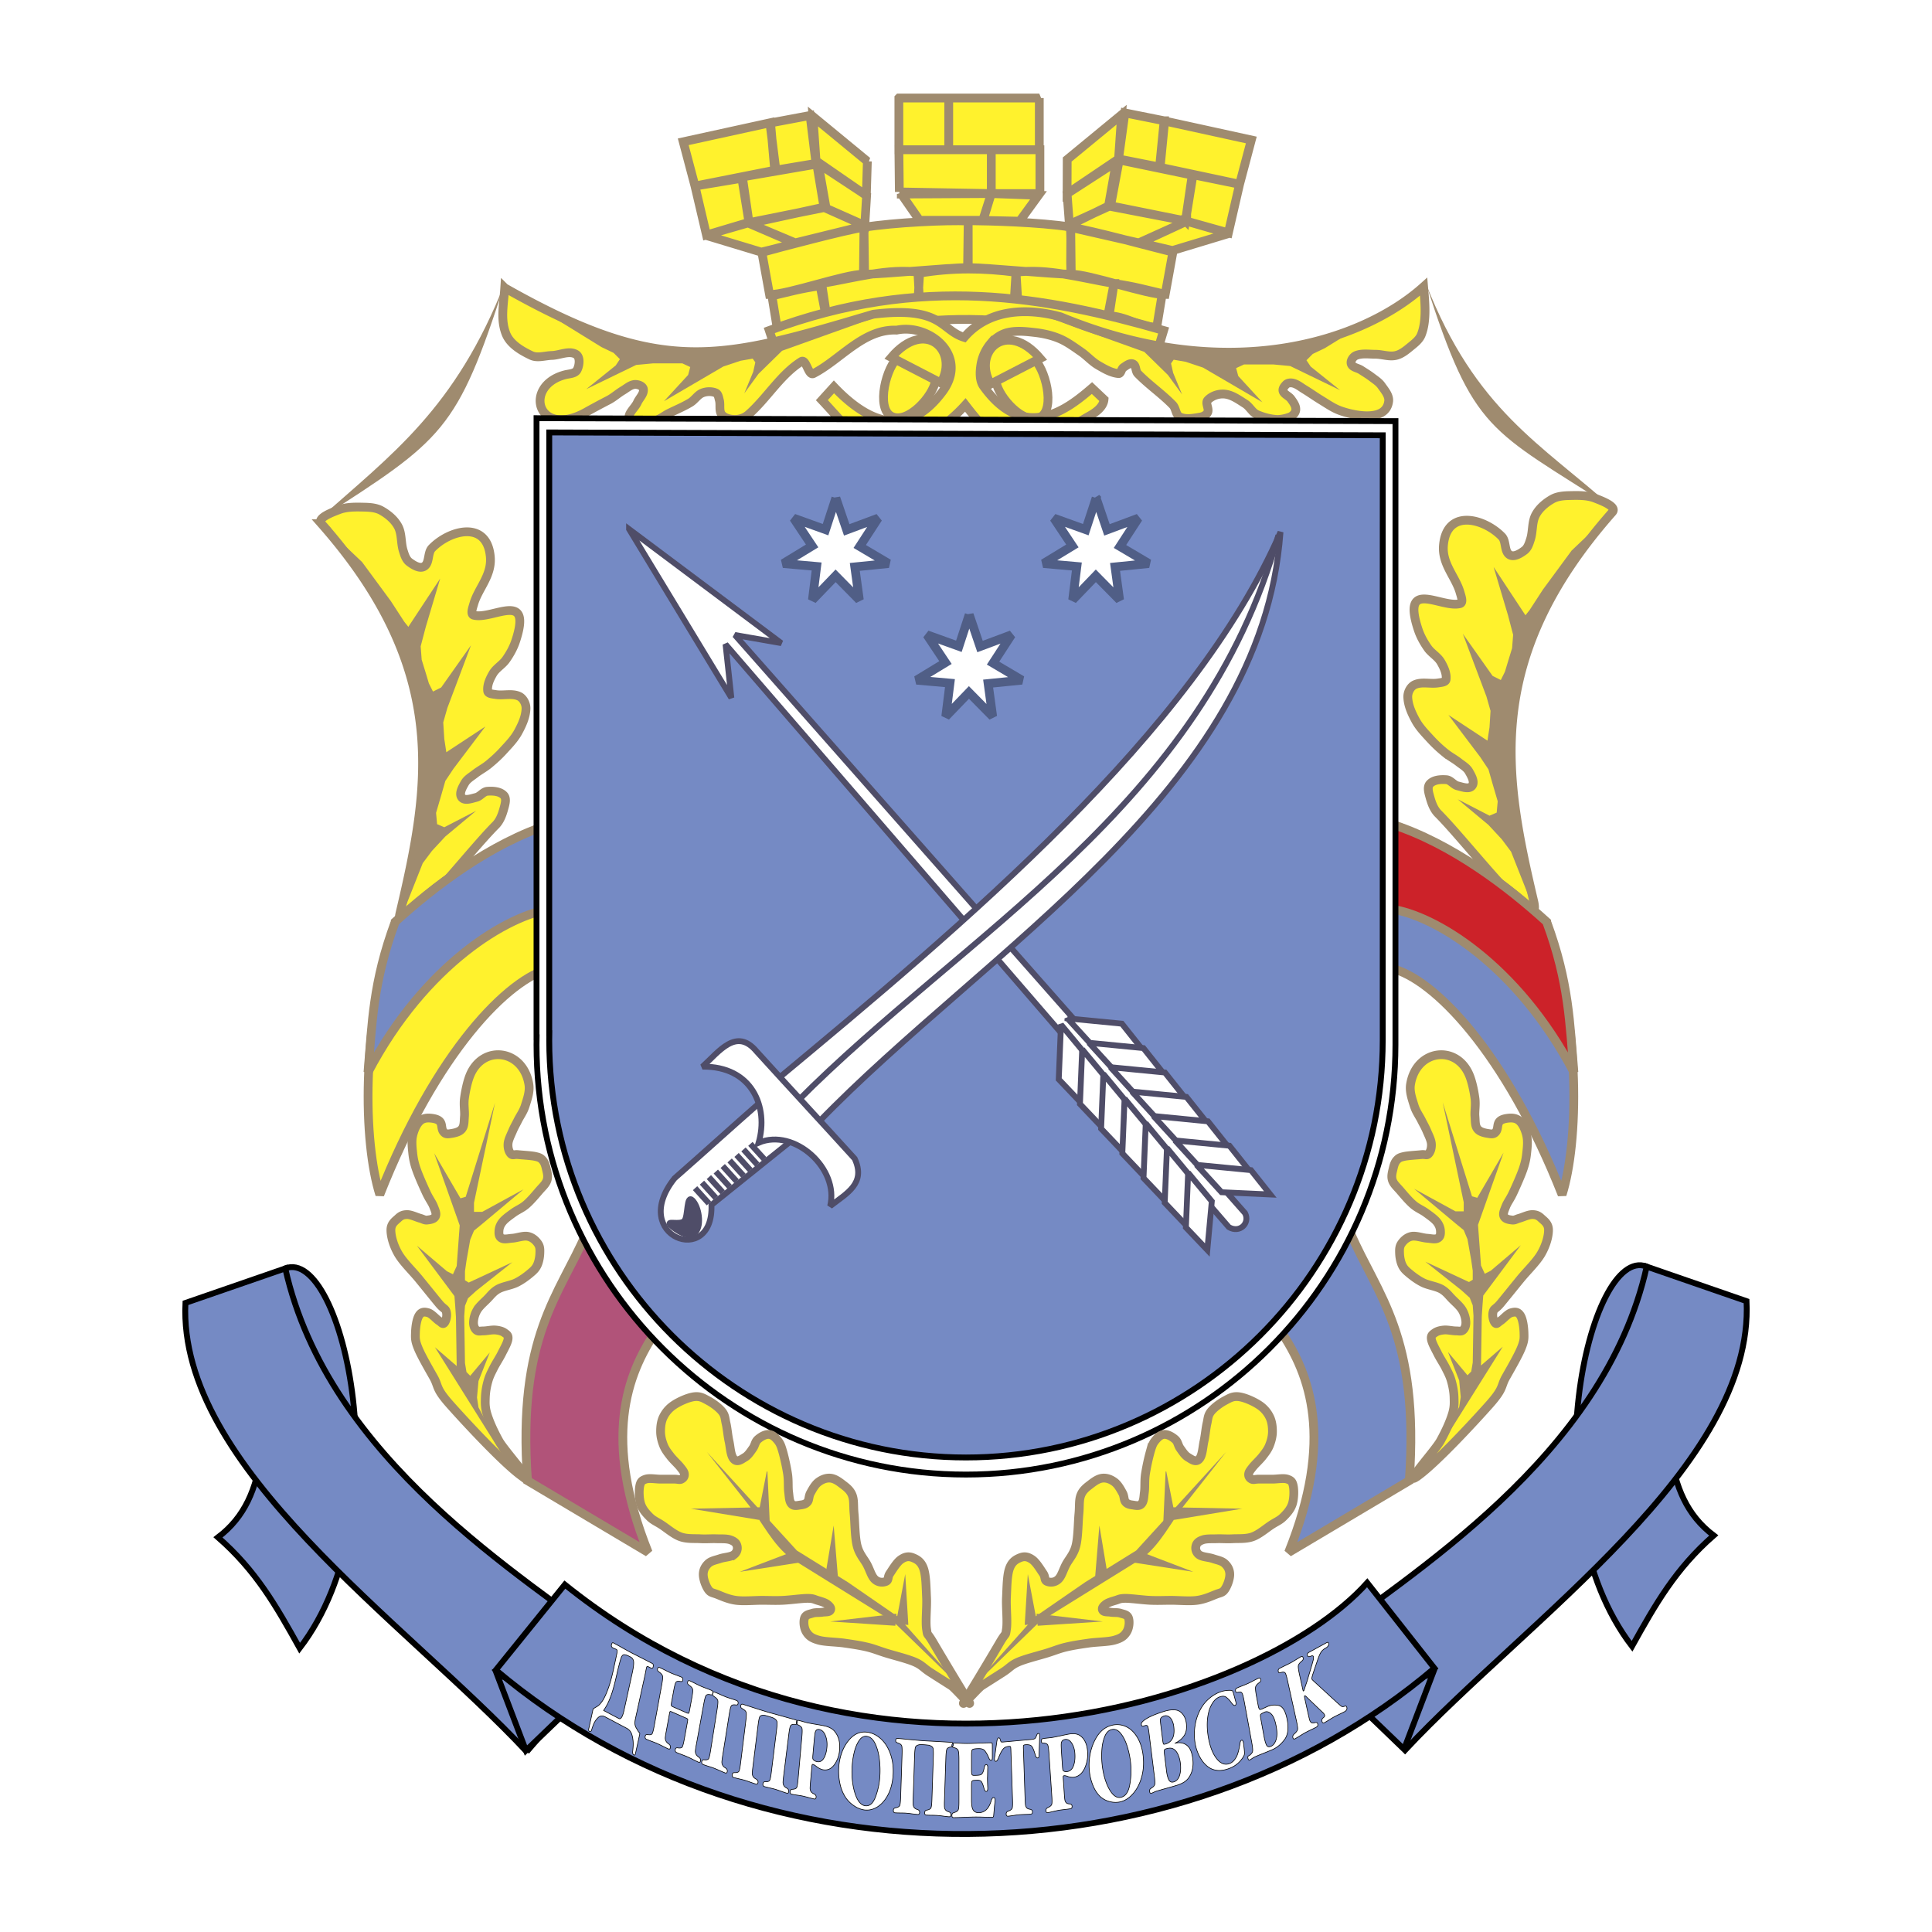 <svg xmlns="http://www.w3.org/2000/svg" width="2500" height="2500" viewBox="0 0 192.756 192.756"><path fill-rule="evenodd" clip-rule="evenodd" fill="#fff" d="M0 0h192.756v192.756H0V0z"/><path d="M106.785 22.648c-3.098-.486-7.969-.606-10.188-.631l.005 4.677c2.162.038 8.103.635 10.263.673-.123-1.563.043-3.127-.08-4.719zm-20.587.029c3.049-.486 8.187-.724 10.399-.631l-.061 4.648c-2.126.038-8.148.635-10.275.673l-.063-4.69zm20.628 0c2.066.299 8.428 2.057 10.193 2.468l-.771 4.242c-1.766.037-7.604-2.058-9.369-2.02l-.053-4.69zm-20.628 0c-2.067.299-8.427 2.057-10.192 2.468l.771 4.242c1.766.037 7.602-2.058 9.368-2.02l.053-4.69zm-4.371 5.833c-2.066.299-3.047.599-4.813 1.01l.547 3.345c1.766.037 3.12-1.16 4.886-1.122l-.62-3.233zm29.318-.224c2.066.299 3.049.599 4.814 1.01l-.549 3.344c-1.766.038-3.119-1.159-4.885-1.122l.62-3.232zm-7.536-8.801l-4.709-.173-.818 2.676 3.646.082 1.881-2.585zm-21.632 8.801c3.483-.598 6.631-1.533 9.779-1.122l-.176 2.896c-3.149.038-5.961 1.421-9.11 1.458l-.493-3.232zm29.168 0c-3.484-.598-6.631-1.533-9.777-1.122l.176 2.895c3.148.038 5.961 1.421 9.109 1.458l.492-3.231zm-19.559-1.009c3.484-.599 6.632-.524 9.781-.112l-.178 2.895-9.446.113-.157-2.896zm-1.662-7.916l8.976-.049-.85 2.671h-6.306l-1.82-2.622zm13.828-.049H98.9V14.94h4.852v4.372zm-14.024-.162l9.173.162V14.94h-9.219l.046 4.21zm13.963-9.37h-9.037v5.16h9.037V9.78zm-14.011 0h4.975v5.16H89.68V9.78zm21.006 10.73l7.723 1.56-4.713 2.184-7.254-1.657 4.244-2.087zm-28.505.167l-7.432 1.618 4.597 1.937 6.977-1.715-4.142-1.84zm-7.594 1.548l-4.184 1.249 5.628 1.702 3.32-.897-4.764-2.054zm43.808-.152l4.213 1.219-5.627 1.703-3.32-.781 4.734-2.141zm-41.582-9.819l-8.646 1.893 1.171 4.417 8.071-1.6-.596-4.71zm39.384-.181l8.646 1.893-1.172 4.417-7.924-1.687.45-4.623zm-39.32.19l3.946-.74.59 4.779-4.12.691-.416-4.73zm39.271-.213l-3.92-.786-.631 4.596 4.092.808.459-4.618zM74.731 22.216l-4.245 1.227-1.147-4.878 4.747-.792.645 4.443zm43.548-.181l4.275 1.198 1.117-4.85-4.717-.965-.675 4.617zm-43.548.181l7.486-1.503-.723-4.343-7.497 1.294.734 4.552zm43.548-.181l-7.486-1.444.869-4.634 7.352 1.526-.735 4.552zm-31.742-5.94l-5.43-4.471.307 4.417 5.019 3.464.104-3.41zm19.938-.181l5.43-4.471-.307 4.417-5.135 3.463.012-3.409zm-20.197 6.597l-3.855-1.721-.791-4.464 4.829 3.179-.183 3.006zm20.415-.123l3.895-1.78.791-4.464-4.916 3.179.23 3.065z" fill-rule="evenodd" clip-rule="evenodd" fill="#fff22d" stroke="#9f8b6f" stroke-width=".876" stroke-miterlimit="2.613"/><path d="M76.751 32.969l.638 1.917c16.143-4.472 25.955-3.843 37.835.987l.871-2.904c-11.722-3.369-24.14-5.693-39.344 0z" fill-rule="evenodd" clip-rule="evenodd" fill="#fff22d" stroke="#9f8b6f" stroke-width=".876" stroke-miterlimit="2.613"/><path d="M89.675 35.589c-1.245.915-2.325 5.158-.72 5.953 1.606.794 4.13-1.988 4.386-3.579.257-1.591-2.422-3.289-3.666-2.374z" fill-rule="evenodd" clip-rule="evenodd" fill="#fff22d" stroke="#9f8b6f" stroke-width=".876" stroke-miterlimit="2.613"/><path d="M88.933 35.653l4.944 2.557c1.833-3.233-1.565-6.529-4.944-2.557zM103.035 35.694c1.244.914 2.324 5.158.721 5.953-1.607.794-4.131-1.988-4.387-3.58-.258-1.591 2.422-3.288 3.666-2.373z" fill-rule="evenodd" clip-rule="evenodd" fill="#fff22d" stroke="#9f8b6f" stroke-width=".876" stroke-miterlimit="2.613"/><path d="M103.777 35.758l-4.945 2.557c-1.832-3.233 1.566-6.529 4.945-2.557z" fill-rule="evenodd" clip-rule="evenodd" fill="#fff22d" stroke="#9f8b6f" stroke-width=".876" stroke-miterlimit="2.613"/><path d="M50.36 28.721c15.778 8.937 21.518 7.152 36.778 2.629 6.894-.839 6.693 1.578 9.059 2.309 2.655-3.081 6.782-2.836 9.625-2.047 16.732 6.92 30.15 2.435 36.211-3.011.125 1.48.338 3.399-.24 4.817-.182.448-.588.78-.963 1.084-.475.386-.967.824-1.562.963-.666.156-1.363-.12-2.047-.12-.643 0-1.326-.119-1.924.12-.301.12-.584.536-.482.843.121.359.646.396.963.602.365.236.738.459 1.084.723.338.259.717.493.961.843.33.471.795.995.723 1.565-.287 2.278-4.008 1.282-5.053.843-.596-.25-1.133-.628-1.684-.963-.572-.347-1.115-.737-1.686-1.084-.352-.215-.684-.496-1.082-.602-.236-.063-.551-.052-.723.121-.822.824.166 1.002.482 1.445.229.321.508.688.48 1.083-.021.313-.309.612-.602.722-.412.155-.932.272-1.371.239-.645-.048-1.281-.228-1.877-.479-.496-.211-.746-.797-1.203-1.084-.637-.402-1.295-.891-2.045-.964-.594-.058-1.277.166-1.686.603-.273.293.158.835 0 1.205-.113.266-.436.432-.721.481-.672.117-1.42.272-2.045 0-.43-.187-.396-.868-.723-1.204-1.088-1.121-2.4-2.009-3.488-3.131-.25-.258-.15-.825-.482-.963-.314-.132-.676.171-.961.361-.215.143-.227.626-.482.602-.734-.07-1.408-.472-2.045-.843-.617-.359-1.096-.92-1.684-1.325-.697-.479-1.387-.996-2.166-1.324-.762-.321-1.586-.506-2.406-.602-.916-.106-1.871-.218-2.768 0-.646.158-1.252.574-1.684 1.083a4.387 4.387 0 0 0-.963 2.047c-.123.717-.182 1.629.24 2.22 4.102 5.728 8.439 2.248 10.828.189l1.203 1.136c-.064.737-.797 1.273-1.443 1.634-2.213 1.234-4.598 3.135-7.121 2.915-2.254-.197-3.775-2.071-5.271-3.999-1.678 1.866-4.768 4.218-7.549 4.125-3.104-.104-4.633-2.35-6.767-4.606l1.203-1.325c5.221 5.49 8.669 3.381 10.828.482 2.674-3.591-1.316-6.832-4.572-6.142-3.314-.136-5.576 2.928-8.301 4.335-.504.26-.723-1.506-1.204-1.204-2.111 1.331-3.413 3.656-5.293 5.299-.354.309-.854.481-1.324.481s-1.027-.117-1.323-.481c-.308-.379-.11-.975-.241-1.445-.071-.259-.113-.616-.361-.723-.405-.174-.911-.157-1.323 0-.48.183-.764.697-1.203.963-.69.419-1.444.723-2.166 1.084-.481.241-.912.639-1.443.723-.793.124-1.858.467-2.406-.121-.417-.447.476-1.126.722-1.686.195-.444.666-.844.602-1.325-.042-.32-.52-.5-.842-.481-.448.026-.817.374-1.203.602-.498.294-.93.698-1.443.963-.735.379-1.516.799-2.238 1.202-4.842 2.703-6.329-2.63-2.093-3.731.418-.109 1.001-.1 1.203-.482.245-.462.333-1.306-.12-1.565-.698-.399-1.604.098-2.406.12-.682.019-1.43.292-2.045 0-1.002-.475-2.121-1.134-2.527-2.167-.556-1.421-.23-2.879-.119-4.577zM32.068 52.251c12.93 14.662 10.815 26.209 7.854 38.793-.986 4.191 6.484-5.67 9.526-8.715.432-.432.657-1.051.819-1.641.118-.428.305-1.009 0-1.333-.386-.411-1.078-.452-1.639-.41-.426.032-.71.515-1.126.615-.465.112-1.139.377-1.435 0-.301-.385.067-1.009.308-1.435.226-.4.663-.639 1.024-.923.425-.332.913-.581 1.332-.922.505-.413.994-.852 1.434-1.333.552-.604 1.143-1.198 1.533-1.917.394-.725.761-1.522.782-2.347.011-.467-.27-1.023-.694-1.217-.713-.326-1.573-.045-2.346-.174-.281-.047-.747-.064-.782-.348-.074-.6.217-1.216.521-1.739.32-.549.938-.871 1.303-1.392.395-.562.738-1.173.956-1.825 1.73-5.198-2.292-2.121-4.17-2.608-.364-.094-.103-.768 0-1.13.443-1.55 1.819-2.821 1.651-4.695-.33-3.687-4.058-2.68-5.82-.869-.46.475-.218 1.479-.782 1.826-.437.27-1.066-.126-1.477-.434-.342-.257-.479-.723-.608-1.131-.25-.791-.125-1.705-.521-2.434-.362-.667-.99-1.192-1.65-1.565-.514-.29-1.146-.335-1.737-.348-.845-.017-1.732-.044-2.519.261-.692.267-2.228.834-1.737 1.39z" fill-rule="evenodd" clip-rule="evenodd" fill="#fff22d" stroke="#9f8b6f" stroke-width=".876" stroke-miterlimit="2.613"/><path d="M40.025 91.557l2.15-5.434.922-1.23 1.332-1.435 3.073-2.563-3.175 1.64-.718-.308-.103-1.128.512-1.743.41-1.436.82-1.23 3.175-4.204-3.893 2.563-.204-1.333-.103-1.641.409-1.436 2.356-6.254c-.99 1.401-1.98 2.803-2.971 4.203l-.819.411-.41-.821-.307-1.024-.41-1.333-.102-1.333.512-1.948 1.435-4.818a8012.775 8012.775 0 0 0-3.176 4.818l-.409-.513-1.332-2.05-2.868-3.896-3.882-3.691c11.063 11.587 11.77 24.608 7.776 39.167z" fill-rule="evenodd" clip-rule="evenodd" fill="#9f8b6f"/><path d="M160.865 51.097c-12.93 14.662-10.814 26.209-7.854 38.793.986 4.191-6.484-5.67-9.527-8.715-.432-.433-.656-1.051-.818-1.641-.119-.428-.305-1.01 0-1.333.385-.411 1.076-.452 1.639-.41.426.031.711.515 1.127.615.465.112 1.139.376 1.434 0 .303-.384-.066-1.009-.307-1.435-.227-.4-.664-.639-1.025-.923-.424-.333-.912-.582-1.332-.922a13.595 13.595 0 0 1-1.434-1.333c-.551-.604-1.143-1.198-1.533-1.917-.393-.725-.762-1.523-.781-2.348-.012-.467.27-1.022.695-1.217.713-.326 1.572-.045 2.346-.174.281-.046.746-.064.781-.348.074-.6-.217-1.216-.521-1.739-.32-.549-.938-.871-1.303-1.391-.395-.562-.738-1.174-.955-1.826-1.732-5.198 2.291-2.121 4.17-2.608.363-.095.102-.768 0-1.13-.443-1.551-1.818-2.822-1.652-4.695.33-3.688 4.059-2.681 5.82-.87.463.475.219 1.479.781 1.826.438.269 1.066-.126 1.477-.435.344-.257.48-.723.609-1.13.25-.792.125-1.706.521-2.435.361-.667.99-1.193 1.65-1.565.514-.29 1.146-.335 1.736-.348.844-.017 1.732-.044 2.52.261.691.27 2.226.837 1.736 1.393z" fill-rule="evenodd" clip-rule="evenodd" fill="#fff22d" stroke="#9f8b6f" stroke-width=".876" stroke-miterlimit="2.613"/><path d="M152.908 90.403l-2.15-5.434-.922-1.23-1.332-1.436-3.072-2.563 3.176 1.641.717-.308.102-1.128-.512-1.743-.41-1.435c-.273-.411-.547-.82-.818-1.23-1.061-1.401-2.117-2.803-3.176-4.204 1.297.854 2.594 1.709 3.893 2.563l.205-1.333c.033-.547.066-1.094.102-1.641l-.41-1.436-2.355-6.254 2.971 4.204c.273.137.547.273.818.41l.41-.821c.104-.341.205-.683.309-1.024.135-.445.271-.889.408-1.333.035-.444.068-.888.104-1.333-.172-.649-.342-1.299-.512-1.948l-1.436-4.819 3.176 4.819.41-.513c.443-.684.887-1.367 1.332-2.05l2.867-3.896 3.883-3.691c-11.065 11.586-11.772 24.607-7.778 39.166z" fill-rule="evenodd" clip-rule="evenodd" fill="#9f8b6f"/><path d="M65.484 132.773c-2.988 4.381-5.342 10.844-.815 22.111l-12.041-7.158c-1.026-14.5 3.199-18.486 5.884-24.74l6.972 9.787z" fill-rule="evenodd" clip-rule="evenodd" fill="#b15379" stroke="#9f8b6f" stroke-width=".876" stroke-miterlimit="2.613"/><path d="M127.75 132.773c2.986 4.381 5.34 10.844.814 22.111 4.014-2.387 8.027-4.773 12.041-7.158 1.025-14.5-3.199-18.486-5.885-24.74l-6.97 9.787z" fill-rule="evenodd" clip-rule="evenodd" fill="#758ac4" stroke="#9f8b6f" stroke-width=".876" stroke-miterlimit="2.613"/><path d="M39.36 92.267c-3.356 10.3-3.111 21.702-1.469 26.925 5.609-14.223 12.837-21.604 17.05-22.584l.074-14.419c-6.321 2.329-11.76 6.056-15.655 10.078z" fill-rule="evenodd" clip-rule="evenodd" fill="#fff22d" stroke="#9f8b6f" stroke-width=".876" stroke-miterlimit="2.613"/><path d="M39.434 91.964c-2.254 6.081-2.303 10.167-2.719 15.014 5.684-10.824 14.014-15.697 18.227-16.276l.074-8.514c-6.175 1.964-11.834 6.372-15.582 9.776zM154.381 92.267c3.355 10.3 3.111 21.702 1.471 26.925-5.611-14.223-12.838-21.604-17.053-22.584l-.072-14.419c6.32 2.329 11.759 6.056 15.654 10.078z" fill-rule="evenodd" clip-rule="evenodd" fill="#758ac4" stroke="#9f8b6f" stroke-width=".876" stroke-miterlimit="2.613"/><path d="M154.307 91.964c2.254 6.081 2.303 10.167 2.721 15.014-5.686-10.824-14.014-15.697-18.229-16.276l-.072-8.514c6.173 1.964 11.832 6.372 15.58 9.776z" fill-rule="evenodd" clip-rule="evenodd" fill="#cc2229" stroke="#9f8b6f" stroke-width=".876" stroke-miterlimit="2.613"/><path d="M53.529 41.724l85.698.292c-.004 20.737-.002 41.474-.002 62.212 0 23.623-19.248 42.889-42.848 42.889-23.6 0-42.848-19.266-42.848-42.889 0-.244.005-.488.009-.732h-.009V41.724z" fill-rule="evenodd" clip-rule="evenodd" fill="#fff" stroke="#000" stroke-width=".584" stroke-miterlimit="2.613"/><path d="M54.799 43.145l83.158.284c-.004 20.122-.002 40.245-.002 60.366 0 22.924-18.678 41.617-41.578 41.617s-41.578-18.693-41.578-41.617c0-.236.005-.473.009-.709h-.009V43.145z" fill-rule="evenodd" clip-rule="evenodd" fill="#758ac4" stroke="#000" stroke-width=".584" stroke-miterlimit="2.613"/><path d="M96.604 169.678c.679 1.061-1.32-1.256-1.684-1.486-.362-.232-1.567-.992-2.178-1.389s-.752-.674-1.485-.99c-.733-.318-2.08-.645-2.872-.893s-1.187-.43-1.881-.594c-.695-.166-1.469-.281-2.278-.396-.809-.117-1.931-.111-2.575-.299-.643-.186-.935-.395-1.188-.793-.252-.396-.315-1.016-.198-1.387s.487-.395.792-.496c.306-.102.692-.049.991-.1.297-.049.661.012.792-.197.13-.209-.069-.418-.297-.596-.229-.176-.659-.297-.99-.396s-.408-.197-.99-.197c-.583 0-1.716.164-2.476.197-.76.035-1.304 0-2.08 0-.775 0-1.823.102-2.575 0-.751-.1-1.417-.412-1.881-.594-.465-.182-.645-.143-.892-.496s-.495-1.025-.495-1.486.194-.807.495-1.09c.302-.285.758-.348 1.188-.496.43-.148 1.071-.154 1.387-.396a.825.825 0 0 0 .297-.893c-.08-.299-.33-.473-.693-.594-.364-.121-.892-.084-1.387-.1-.495-.018-.989.033-1.584 0s-1.32.039-1.98-.197c-.661-.238-1.37-.859-1.882-1.189-.512-.332-.835-.441-1.188-.795-.353-.352-.72-.756-.891-1.287-.171-.533-.188-1.344-.099-1.785.087-.441.214-.566.594-.693.379-.127 1.007 0 1.485 0h1.386c.347 0 .504.096.693 0 .189-.094.316-.268.297-.496s-.164-.395-.396-.693-.708-.725-.99-1.09-.525-.67-.693-1.09-.297-.898-.297-1.389c0-.488.057-1.023.297-1.486s.565-.852 1.089-1.189c.525-.338 1.389-.723 1.98-.793.592-.07.916.145 1.386.396s1.077.693 1.387 1.09c.31.396.28.693.396 1.189.116.498.165 1.189.297 1.785s.146 1.436.496 1.783c.348.35.757-.006 1.089-.197.332-.193.576-.594.792-.893s.217-.648.495-.893.712-.514 1.089-.496c.377.02.651.303.891.596.24.291.33.525.495 1.09.166.564.396 1.602.495 2.279.1.68.033 1.287.099 1.785s.057.93.297 1.189c.24.26.618.133.892.1.272-.035.512-.082.693-.299.18-.217.113-.557.296-.891.184-.336.446-.83.792-1.092.347-.26.76-.432 1.189-.396.428.037.819.311 1.188.596.37.285.782.568.99 1.09s.116 1.041.198 1.883c.082.844.079 2.314.297 3.172.219.859.693 1.322.991 1.883.297.562.445 1.178.792 1.488.347.311.781.32 1.09.197s.147-.428.396-.793.683-1.104 1.089-1.387c.406-.283.763-.365 1.188-.199.426.168.845.395 1.088 1.09.244.697.248 1.865.297 2.875s-.118 2.395 0 3.172c.118.779 0 .197.693 1.389.697 1.189 2.79 4.687 3.469 5.748z" fill-rule="evenodd" clip-rule="evenodd" fill="#fff22d" stroke="#9f8b6f" stroke-width=".876" stroke-miterlimit="2.613"/><path d="M70.518 144.852l4.521 4.953 4.462 4.891 5.092 3.162 4.987 3.439.062.053 6.19 6.951-6.641-6.451-10.263-6.369c-1.835-1.357-2.846-3.568-4.26-5.361l-4.15-5.268z" fill-rule="evenodd" clip-rule="evenodd" fill="#9f8b6f"/><path fill-rule="evenodd" clip-rule="evenodd" fill="#9f8b6f" d="M75.571 151.521l.928-4.709h.066l.229 5.002-1.223-.293zM82.337 157.215l.839-5.014.418 5.067-1.257-.053zM89.369 162.039l.947-4.992.309 5.072-1.256-.08zM89.328 162.201l-6.498-.426 6.612-.773-.114 1.199zM79.727 155.902l-5.922.92 5.599-2.136.323 1.216z"/><path fill-rule="evenodd" clip-rule="evenodd" fill="#9f8b6f" d="M75.735 151.641l-6.808-1.12 6.898-.136-.09 1.256z"/><path d="M96.257 169.678c-.678 1.061 1.321-1.256 1.683-1.486.365-.232 1.568-.992 2.18-1.389.609-.396.752-.674 1.484-.99.734-.318 2.08-.645 2.873-.893.791-.248 1.186-.43 1.881-.594.695-.166 1.469-.281 2.277-.396.809-.117 1.932-.111 2.574-.299.645-.186.936-.395 1.189-.793.252-.396.314-1.016.197-1.387s-.486-.395-.793-.496c-.305-.102-.691-.049-.988-.1-.299-.049-.662.012-.793-.197s.068-.418.297-.596c.229-.176.658-.297.99-.396s.408-.197.99-.197 1.717.164 2.475.197c.76.035 1.305 0 2.08 0s1.824.102 2.574 0c.752-.1 1.418-.412 1.883-.594.463-.182.645-.143.891-.496s.494-1.025.494-1.486-.193-.807-.494-1.09c-.301-.285-.758-.348-1.188-.496s-1.072-.154-1.387-.396a.822.822 0 0 1-.297-.893c.078-.299.328-.473.691-.594.365-.121.893-.084 1.387-.1.496-.018.99.033 1.584 0 .596-.033 1.32.039 1.982-.197.66-.238 1.369-.859 1.881-1.189.512-.332.836-.441 1.188-.795.354-.352.721-.756.893-1.287.17-.533.186-1.344.098-1.785s-.215-.566-.594-.693-1.006 0-1.484 0h-1.387c-.348 0-.504.096-.693 0-.189-.094-.316-.268-.297-.496.018-.229.164-.395.396-.693.23-.299.707-.725.99-1.09.281-.365.525-.67.691-1.09.168-.42.299-.898.299-1.389 0-.488-.059-1.023-.299-1.486a2.974 2.974 0 0 0-1.088-1.189c-.525-.338-1.389-.723-1.98-.793s-.916.145-1.387.396-1.076.693-1.387 1.09c-.309.396-.279.693-.396 1.189-.115.498-.164 1.189-.297 1.785-.131.596-.146 1.436-.494 1.783-.35.35-.758-.006-1.09-.197-.332-.193-.576-.594-.793-.893-.215-.299-.217-.648-.494-.893s-.711-.514-1.09-.496c-.377.02-.65.303-.891.596-.24.291-.33.525-.496 1.09a20.72 20.72 0 0 0-.494 2.279c-.1.68-.033 1.287-.1 1.785s-.057.93-.297 1.189-.617.133-.891.1c-.273-.035-.514-.082-.693-.299-.182-.217-.113-.557-.297-.891-.184-.336-.445-.83-.793-1.092-.346-.26-.76-.432-1.188-.396-.43.037-.82.311-1.189.596s-.781.568-.99 1.09c-.207.521-.115 1.041-.197 1.883-.082.844-.078 2.314-.297 3.172-.219.859-.693 1.322-.99 1.883-.297.562-.445 1.178-.793 1.488-.346.311-.779.32-1.088.197s-.148-.428-.396-.793c-.25-.365-.684-1.104-1.09-1.387s-.762-.365-1.188-.199c-.426.168-.846.395-1.09 1.09-.244.697-.248 1.865-.297 2.875s.117 2.395 0 3.172c-.119.779 0 .197-.693 1.389-.692 1.189-2.786 4.687-3.464 5.748z" fill-rule="evenodd" clip-rule="evenodd" fill="#fff22d" stroke="#9f8b6f" stroke-width=".876" stroke-miterlimit="2.613"/><path d="M122.342 144.852l-4.52 4.953-4.463 4.891-5.092 3.162-4.986 3.439-.062.053-6.191 6.951 6.641-6.451 10.264-6.369c1.836-1.357 2.846-3.568 4.26-5.361l4.149-5.268z" fill-rule="evenodd" clip-rule="evenodd" fill="#9f8b6f"/><path fill-rule="evenodd" clip-rule="evenodd" fill="#9f8b6f" d="M117.291 151.521l-.93-4.709h-.066l-.229 5.002 1.225-.293zM110.523 157.215l-.837-5.014-.418 5.067 1.255-.053zM103.492 162.039l-.947-4.992-.309 5.072 1.256-.08zM103.533 162.201l6.498-.426-6.611-.773.113 1.199zM113.135 155.902l5.922.92-5.6-2.136-.322 1.216z"/><path fill-rule="evenodd" clip-rule="evenodd" fill="#9f8b6f" d="M117.127 151.641l6.807-1.12-6.897-.136.09 1.256z"/><path d="M28.448 126.551c5.735-2.236 11.833 24.352 1.449 37.889-2.354-4.23-4.347-7.734-8.15-11.059 2.716-2.055 3.803-4.834 4.347-8.34l-3.803-14.502 6.157-3.988zM164.277 126.363c-5.736-2.236-11.834 24.352-1.449 37.889 2.355-4.23 4.348-7.734 8.15-11.059-2.717-2.055-3.803-4.834-4.348-8.34l3.805-14.502-6.158-3.988z" fill-rule="evenodd" clip-rule="evenodd" fill="#758ac4" stroke="#000" stroke-width=".584" stroke-miterlimit="2.613"/><path d="M52.551 174.773c-12.075-12.932-34.834-28.402-34.049-44.779l9.961-3.443c4.287 19.156 23.786 30.697 32.963 37.889l-8.875 10.333zM140.205 174.592c12.074-12.932 34.834-28.402 34.049-44.777l-9.961-3.445c-4.287 19.156-23.785 30.697-32.963 37.889l8.875 10.333z" fill-rule="evenodd" clip-rule="evenodd" fill="#758ac4" stroke="#000" stroke-width=".584" stroke-miterlimit="2.613"/><path fill-rule="evenodd" clip-rule="evenodd" fill="#758ac4" stroke="#000" stroke-width=".584" stroke-miterlimit="2.613" d="M49.577 167.035l2.898 7.613 4.709-4.531-7.607-3.082zM142.975 166.906l-2.897 7.614-4.709-4.532 7.606-3.082z"/><path d="M49.472 166.615l6.882-8.521c29.945 24.051 69.126 12.025 80.054-.182l6.701 8.521c-25.418 21.633-67.315 22.421-93.637.182z" fill-rule="evenodd" clip-rule="evenodd" fill="#758ac4" stroke="#000" stroke-width=".584" stroke-miterlimit="2.613"/><path d="M62.992 164.898c.398.201.819.416 1.261.641.441.227.722.371.841.434.087.047.109.16.07.34-.03.135-.109.168-.238.1-.196-.105-.312-.158-.349-.16-.037-.004-.081.127-.13.389s-.1.51-.15.74l-.889 4.045c-.056.256-.075.451-.058.59.017.141.056.258.114.355l.216.367a.43.43 0 0 0 .069.086c.035.035.059.066.071.094s.015.061.006.098l-.432 1.967c-.024.111-.08.145-.166.1-.054-.021-.095-.105-.121-.252.025-.139.047-.357.065-.662a3.414 3.414 0 0 0-.095-.984c-.083-.354-.265-.605-.547-.754l-2.137-1.133c-.282-.15-.525-.125-.729.076a1.91 1.91 0 0 0-.456.693c-.101.26-.166.457-.195.594-.077.084-.14.113-.188.088-.086-.045-.117-.125-.092-.236l.442-2.012.123-.086c.084-.047.197-.115.337-.203.14-.09.297-.262.475-.52.176-.258.369-.676.579-1.254.21-.58.41-1.336.6-2.273.117-.531.195-.893.234-1.086.04-.191.055-.324.047-.395a.165.165 0 0 0-.116-.145 3.068 3.068 0 0 1-.301-.127c-.129-.068-.179-.17-.149-.305.04-.18.103-.248.188-.201a28.223 28.223 0 0 1 .89.49l.442.246c.14.078.296.164.468.255zm-2.77 5.756l1.521.805c.201.107.374-.17.518-.828l.815-3.707c.118-.539.165-.918.141-1.137a.573.573 0 0 0-.309-.471c-.301-.16-.514-.236-.638-.23s-.223.107-.296.307c-.073.199-.192.641-.358 1.322-.082.373-.162.721-.24 1.037-.078.318-.16.623-.245.912-.085.291-.195.6-.332.928-.136.33-.292.627-.468.895l-.109.167zm6.974-.342l1.298.57c.121.055.195.068.221.043.025-.027.057-.143.094-.348l.203-1.107c.079-.434.114-.723.104-.867-.011-.145-.118-.291-.322-.438a1.17 1.17 0 0 1-.163-.146c-.035-.039-.044-.102-.029-.186.027-.143.099-.191.215-.139.131.057.319.148.564.273.245.123.428.213.55.266.116.051.292.121.529.209.236.086.41.156.522.205.122.053.169.152.143.297-.014.076-.041.121-.08.137a.303.303 0 0 1-.166.002c-.238-.049-.388-.016-.451.098-.063.111-.134.385-.213.818l-.741 4.053a8.14 8.14 0 0 0-.093.596.677.677 0 0 0 .053.355.764.764 0 0 0 .276.301c.148.107.21.229.185.365-.026.145-.098.191-.214.141a13.378 13.378 0 0 1-.55-.268 14.446 14.446 0 0 0-.564-.273 11.752 11.752 0 0 0-.529-.207 10.837 10.837 0 0 1-.529-.209c-.117-.051-.162-.148-.136-.293s.108-.203.245-.176c.239.039.39.01.449-.088.06-.096.128-.354.205-.773l.319-1.746c.028-.152.034-.24.017-.264a.56.56 0 0 0-.186-.107l-1.297-.57a3.729 3.729 0 0 0-.188-.076c-.056-.021-.092-.006-.107.045-.014.051-.037.16-.067.328l-.292 1.6c-.049.266-.08.463-.093.594a.667.667 0 0 0 .053.355.751.751 0 0 0 .276.301c.148.107.21.229.185.365-.026.145-.098.191-.214.141a13.378 13.378 0 0 1-.55-.268 12.53 12.53 0 0 0-.564-.271 9.188 9.188 0 0 0-.53-.209 9.397 9.397 0 0 1-.529-.209c-.117-.051-.162-.148-.135-.293.027-.145.108-.203.245-.176.239.039.389.01.449-.086.06-.098.128-.355.205-.775l.742-4.053c.08-.434.114-.723.104-.867-.01-.145-.117-.289-.322-.438a1.243 1.243 0 0 1-.163-.145c-.035-.041-.044-.104-.029-.186.027-.146.099-.191.215-.141.132.059.319.148.565.273.245.123.428.213.549.266.117.053.293.121.529.209.236.088.41.156.522.205.121.053.169.152.142.297-.014.076-.041.123-.081.137a.299.299 0 0 1-.165.002c-.239-.047-.389-.016-.451.098-.063.111-.134.385-.213.818l-.203 1.107c-.037.207-.047.332-.029.377.016.046.088.097.215.151zm5.558.739l-.65 4.092a8.685 8.685 0 0 0-.08.598.68.68 0 0 0 .061.354.712.712 0 0 0 .283.285c.15.098.215.217.193.355-.023.146-.094.195-.211.15a11.71 11.71 0 0 1-.556-.236 14.674 14.674 0 0 0-.571-.242c-.117-.045-.295-.104-.533-.178s-.416-.135-.534-.18-.165-.141-.142-.287.104-.209.241-.188c.24.025.39-.012.447-.111.057-.1.12-.361.187-.783l.651-4.092c.07-.438.098-.729.083-.873-.013-.143-.124-.283-.331-.42a1.208 1.208 0 0 1-.165-.135c-.036-.039-.047-.1-.034-.184.023-.146.094-.197.211-.152.132.051.323.131.571.242.248.111.433.189.555.236.118.045.296.104.534.18.238.074.414.133.526.176.123.047.172.143.149.289-.012.076-.038.123-.077.141s-.094.021-.166.012c-.24-.035-.389.006-.449.121-.058.117-.122.392-.193.83zm3.94-.205c.707.193 1.319.363 1.836.508l.857.24c.124.037.177.129.159.277-.01.078-.034.127-.073.146a.298.298 0 0 1-.165.023c-.24-.014-.388.039-.444.16-.056.119-.111.402-.167.844l-.513 4.137c-.034.273-.054.475-.06.605s.019.248.072.348a.671.671 0 0 0 .292.262c.154.086.222.199.205.338-.019.148-.087.203-.206.168-.124-.035-.312-.1-.563-.189s-.444-.156-.578-.195c-.119-.035-.299-.08-.539-.135-.24-.055-.419-.1-.539-.135-.119-.035-.169-.127-.151-.275.018-.146.096-.217.234-.207.241.006.389-.043.443-.148.054-.104.108-.371.161-.797l.513-4.139c.055-.441.073-.734.055-.877-.019-.143-.133-.273-.345-.393a7.091 7.091 0 0 0-.686-.221 1.56 1.56 0 0 0-.252-.057c-.24-.014-.388.039-.444.158-.056.121-.111.402-.167.846l-.513 4.137c-.034.273-.054.475-.06.605s.019.246.073.348c.054.1.152.188.292.262.154.084.223.197.206.338-.019.146-.088.203-.207.168-.124-.037-.312-.1-.563-.189a9.44 9.44 0 0 0-.578-.195c-.12-.035-.299-.08-.539-.135s-.42-.102-.539-.137-.17-.125-.151-.273.097-.217.234-.209c.241.008.389-.041.443-.146s.108-.371.161-.799l.513-4.137c.055-.443.074-.734.055-.877s-.133-.273-.345-.393a.991.991 0 0 1-.169-.123c-.037-.035-.05-.096-.04-.18.019-.148.086-.205.206-.17l1.002.32c.605.196 1.133.36 1.584.493zm2.928 6.683l.375-4.186c.04-.438.048-.729.024-.869-.023-.141-.14-.26-.35-.361l-.111-.047a.177.177 0 0 1-.088-.078.237.237 0 0 1-.022-.137c.015-.164.083-.234.203-.209.11.023.272.066.486.127s.371.104.471.123c.18.039.452.088.813.148.362.061.631.109.806.146.511.107.877.316 1.1.627.356.467.501 1.064.436 1.793-.051.572-.23 1.066-.538 1.48-.313.412-.697.57-1.152.475-.156-.033-.344-.125-.565-.275-.18-.15-.313-.234-.398-.252-.055-.012-.087.018-.096.088a3.585 3.585 0 0 0-.022.211l-.13 1.457a8.82 8.82 0 0 0-.04.607c-.001.133.026.246.084.342s.158.176.3.236c.157.074.229.182.216.322-.014.148-.08.211-.201.186a12.965 12.965 0 0 1-.569-.145 11.25 11.25 0 0 0-.583-.148 9.905 9.905 0 0 0-.543-.09 7.299 7.299 0 0 1-.543-.092c-.12-.025-.173-.111-.16-.26.014-.15.089-.227.227-.229.241-.014.387-.074.438-.184.049-.105.093-.376.132-.806zm1.594-3.699l-.112 1.246c-.022.25-.02.395.007.432.081.129.213.213.399.252.279.059.505-.051.676-.33s.276-.65.318-1.111c.038-.424-.012-.811-.149-1.158s-.335-.549-.596-.605c-.221-.045-.361.045-.422.271-.031.112-.071.446-.121 1.003zm4.972 6.74a2.453 2.453 0 0 1-1-.42 3.072 3.072 0 0 1-.836-.834 4.073 4.073 0 0 1-.552-1.373 5.805 5.805 0 0 1-.116-1.629c.034-.502.133-.98.294-1.432.163-.453.379-.848.651-1.188.549-.693 1.196-.98 1.941-.865.492.076.941.305 1.345.682.404.377.716.883.935 1.516.219.635.303 1.33.252 2.086-.049.738-.214 1.383-.495 1.932s-.637.957-1.069 1.229c-.433.269-.882.369-1.35.296zm.119-.412c.442.07.786-.215 1.032-.852a7.049 7.049 0 0 0 .446-2.09 9.227 9.227 0 0 0-.05-1.689c-.07-.592-.208-1.107-.415-1.549s-.481-.689-.823-.742c-.297-.047-.552.084-.766.393s-.378.693-.493 1.152a7.92 7.92 0 0 0-.219 1.385c-.058.865.003 1.666.183 2.4.249.987.617 1.516 1.105 1.592zm5.879-6.48a210.46 210.46 0 0 1 2.736.155c.126.008.187.088.182.238-.003.078-.022.133-.059.162a.334.334 0 0 1-.162.059c-.239.039-.381.123-.425.254-.045.133-.075.422-.09.873l-.141 4.205a8.01 8.01 0 0 0-.004.611c.005.131.04.24.103.328s.167.152.312.195c.16.051.238.148.233.291-.005.148-.068.221-.189.211-.126-.01-.318-.031-.575-.066a9.323 9.323 0 0 0-.589-.066 8.086 8.086 0 0 0-.547-.018 10.139 10.139 0 0 1-.546-.016c-.121-.01-.179-.088-.174-.238.005-.15.077-.236.213-.258.24-.045.382-.127.426-.242s.074-.391.088-.824l.14-4.205c.015-.451.007-.744-.024-.881s-.156-.242-.376-.312c-.02-.01-.105-.021-.253-.037s-.298-.025-.447-.033a1.317 1.317 0 0 0-.254 0c-.24.037-.381.121-.426.252-.045.133-.075.424-.09.873l-.14 4.205c-.009.277-.011.48-.005.611s.04.242.103.33a.562.562 0 0 0 .312.193c.16.053.238.148.233.291-.005.15-.068.221-.189.211-.126-.01-.318-.031-.575-.064a9.583 9.583 0 0 0-.59-.068c-.122-.008-.303-.014-.546-.016s-.425-.008-.546-.018c-.122-.008-.18-.088-.174-.238.005-.15.076-.236.213-.256.239-.047.381-.127.426-.242s.074-.391.088-.826l.14-4.205c.015-.449.007-.744-.023-.881-.031-.137-.157-.24-.377-.312a.927.927 0 0 1-.179-.084c-.04-.027-.059-.084-.055-.17.005-.15.068-.221.189-.213l1.022.1c.616.061 1.152.106 1.611.141zm4.741 1.439v1.459c0 .213.012.359.034.438.022.08.095.119.216.117.328-.002.541-.02.637-.053.172-.049.293-.26.363-.631.051-.262.125-.393.221-.395.102 0 .152.102.152.309a4.77 4.77 0 0 0-.012.309l-.008.402a4.835 4.835 0 0 1-.012.309c0 .236.012.576.031 1.02 0 .221-.053.332-.16.334-.09 0-.168-.119-.23-.359-.062-.242-.133-.43-.209-.568s-.23-.205-.463-.203l-.326.025c-.111.01-.178.049-.201.121-.022.07-.034.201-.034.391v1.389c0 .482.043.809.129.982.111.229.307.342.584.34.582-.006.988-.369 1.221-1.09.076-.277.162-.416.258-.418.111 0 .168.09.168.271 0 .041-.021.219-.061.535l-.084.949c-.006.143-.045.213-.121.215a19.1 19.1 0 0 1-.842-.018 22.074 22.074 0 0 0-.842-.016c-.244.002-.607.012-1.093.031-.485.021-.849.031-1.092.033-.122.002-.182-.068-.182-.211 0-.158.068-.254.205-.287.243-.072.387-.168.432-.287.046-.119.068-.385.068-.795l-.001-4.211c0-.428-.021-.717-.064-.871-.042-.154-.176-.258-.398-.311-.162-.039-.243-.098-.243-.176 0-.191.061-.285.182-.287.157-.002.385.004.683.018.299.014.521.02.667.018.264-.002.659-.012 1.184-.033.525-.02.924-.031 1.191-.033.07 0 .109.021.117.064s.012.16.012.35v.961a1.8 1.8 0 0 1-.016.291c-.01.051-.057.076-.137.078-.07 0-.148-.105-.234-.318a2.66 2.66 0 0 0-.35-.613c-.111-.158-.311-.234-.6-.232-.363.002-.584.039-.66.111-.052.048-.08.23-.08.546zm5.177-.679l.168 5.01c.01.275.021.479.037.607a.542.542 0 0 0 .123.309c.068.078.178.125.324.145.164.025.248.107.252.25.006.15-.053.23-.174.24-.127.014-.318.021-.576.029s-.457.018-.592.029a9.355 9.355 0 0 0-.545.074 9.86 9.86 0 0 1-.545.072c-.121.01-.184-.059-.189-.209-.004-.15.061-.246.195-.291.236-.084.371-.188.408-.309.035-.123.047-.4.031-.836l-.166-4.996c-.006-.166-.02-.264-.037-.293-.02-.031-.082-.041-.188-.031-.238.021-.422.111-.553.27s-.27.418-.414.779c-.107.287-.207.436-.297.443-.092.008-.141-.074-.145-.248a1.982 1.982 0 0 1 .027-.264l.197-1.408c.035-.271.1-.412.189-.422.082-.006.135.049.158.166.041.146.074.227.104.24.027.012.107.014.238.002l2.719-.246c.172-.016.293-.041.363-.074.068-.033.133-.129.188-.285.051-.154.109-.234.174-.24.076-.008.121.021.133.082.012.062.016.174.012.332l-.049 1.525c-.008.189-.016.32-.023.387-.008.068-.051.105-.127.113-.1.01-.184-.104-.246-.334-.125-.439-.244-.721-.355-.842-.109-.119-.318-.166-.627-.139-.096.01-.154.031-.172.068-.019.041-.026.136-.02.295zm2.835 4.736l-.283-4.197c-.029-.439-.066-.723-.111-.85-.043-.129-.176-.201-.395-.219-.037-.002-.074-.004-.115-.004-.041-.002-.072-.016-.098-.043s-.039-.068-.043-.123c-.012-.166.043-.258.164-.279.111-.02.275-.039.492-.061s.375-.041.477-.059c.182-.031.451-.086.812-.164s.631-.133.807-.164c.512-.088.9-.023 1.164.193.418.316.652.842.701 1.572a3.365 3.365 0 0 1-.293 1.637c-.24.518-.59.816-1.047.896-.156.025-.354.008-.592-.053-.197-.078-.34-.109-.426-.094-.055.01-.082.049-.08.121.004.07.006.141.012.213l.098 1.461c.02.275.037.477.057.605a.53.53 0 0 0 .135.299c.07.07.18.109.328.115.164.012.25.088.26.23.01.148-.045.234-.166.254a12.07 12.07 0 0 1-.574.076c-.258.029-.455.055-.592.078-.119.021-.301.061-.541.117s-.42.096-.541.117-.186-.043-.195-.193c-.01-.148.051-.25.186-.305.232-.105.363-.219.396-.344.031-.121.033-.401.003-.832zm.977-4.188l.084 1.25c.018.252.043.391.074.416.098.096.24.127.426.094.281-.049.484-.24.605-.576.123-.334.168-.734.137-1.197-.027-.426-.135-.779-.322-1.066-.188-.285-.412-.404-.674-.359-.221.037-.344.178-.367.42-.012.12 0 .46.037 1.018zm5.896 4.774c-.33.084-.676.084-1.037 0a2.205 2.205 0 0 1-.947-.465c-.311-.273-.562-.641-.76-1.102a5.184 5.184 0 0 1-.383-1.523c-.051-.5-.035-1 .049-1.502.082-.502.225-.971.432-1.408.418-.891.996-1.432 1.734-1.619.49-.127.961-.088 1.414.111s.84.562 1.156 1.086.514 1.158.59 1.908c.072.732.02 1.422-.16 2.064-.182.643-.457 1.182-.832 1.617-.373.436-.791.714-1.256.833zm.047-.446c.439-.111.725-.525.857-1.24s.162-1.445.086-2.195a8.456 8.456 0 0 0-.33-1.607c-.164-.543-.383-.984-.656-1.328-.273-.342-.58-.469-.92-.383-.293.076-.52.305-.674.689-.156.383-.252.82-.287 1.311-.035.488-.029.965.018 1.424.088.857.279 1.605.574 2.242.405.849.848 1.212 1.332 1.087zm3.305-2.173l-.529-4.256c-.039-.311-.078-.52-.117-.629-.039-.107-.137-.139-.289-.09l-.184.057a.12.12 0 0 1-.102-.016c-.037-.021-.061-.074-.07-.158-.014-.109.045-.221.176-.334.355-.32 1.047-.641 2.068-.961.502-.156.918-.201 1.252-.137.242.045.457.188.645.428.188.238.303.537.348.895.064.527-.018.949-.246 1.266s-.533.559-.914.727c.465-.121.859-.062 1.186.174s.531.691.615 1.367c.09.729-.035 1.348-.379 1.857a1.672 1.672 0 0 1-.512.486c-.197.117-.42.215-.668.293-.234.072-.586.176-1.061.307a46.43 46.43 0 0 0-1.061.307 2.56 2.56 0 0 0-.205.088 1.546 1.546 0 0 1-.221.094c-.119.037-.189-.025-.209-.188-.016-.133.041-.234.172-.309.221-.133.34-.27.357-.408.02-.14.003-.425-.052-.86zm.645-5.071l.189 1.523c.031.25.061.387.088.414.025.029.109.021.248-.021.633-.215.893-.787.775-1.717a1.899 1.899 0 0 0-.184-.639.916.916 0 0 0-.342-.383.533.533 0 0 0-.441-.043c-.184.059-.307.156-.365.297-.019.048-.009.237.032.569zm.369 2.955l.207 1.674c.049.389.127.682.234.883.107.199.271.266.488.197.283-.088.479-.307.584-.654.107-.346.131-.754.072-1.219a2.917 2.917 0 0 0-.25-.895c-.125-.262-.285-.439-.477-.533-.172-.092-.41-.09-.719.008-.094.029-.146.08-.158.15-.011.073-.005.204.019.389zM124.078 174.008l.057.49c.025.234.035.398.027.49a.82.82 0 0 1-.146.34c-.316.502-.76.865-1.328 1.092-.805.32-1.496.293-2.07-.08-.34-.225-.635-.557-.885-.998a4.374 4.374 0 0 1-.506-1.48 5.332 5.332 0 0 1 .002-1.682 5.002 5.002 0 0 1 .492-1.547c.227-.439.51-.811.852-1.113.34-.303.693-.527 1.062-.674a2.784 2.784 0 0 1 1.14-.199c.1.002.166.025.201.074.033.047.068.145.109.291l.152.564c.043.145.07.252.082.32.021.131-.016.215-.109.252-.082.033-.209-.068-.381-.301a2.182 2.182 0 0 0-.506-.525c-.168-.117-.395-.117-.686-.004-.24.098-.453.283-.639.561a3.01 3.01 0 0 0-.41.959c-.174.705-.189 1.502-.049 2.391.139.865.379 1.553.721 2.059.438.643.914.859 1.436.652.285-.113.518-.361.703-.744.119-.26.225-.678.316-1.252.023-.18.072-.285.145-.314.115-.046.187.081.218.378zm.057-4.258c-.08-.432-.15-.705-.215-.82-.062-.115-.188-.146-.373-.096-.082.014-.145.018-.188.012s-.072-.049-.088-.133c-.025-.145.02-.242.137-.297.125-.057.311-.133.557-.229.246-.098.432-.174.559-.232.117-.053.291-.139.521-.262.23-.121.4-.207.514-.26.121-.055.195-.01.221.135.014.074.008.137-.021.182a.465.465 0 0 1-.141.139c-.213.154-.33.305-.352.451-.02.145.01.441.092.889l.16.865c.029.166.061.287.094.357.031.072.07.107.117.107a.88.88 0 0 0 .268-.092l.408-.186c.369-.17.76-.209 1.168-.121.408.09.693.566.852 1.432s.068 1.523-.27 1.973c-.338.451-.725.775-1.156.973-.141.064-.324.143-.551.234-.225.09-.451.182-.676.271-.227.09-.41.168-.551.232a1.697 1.697 0 0 0-.236.132 2.295 2.295 0 0 0-.15.1 1.06 1.06 0 0 1-.148.086c-.092.041-.152-.025-.186-.199-.012-.068-.012-.115.004-.145a.205.205 0 0 1 .072-.068c.029-.018.059-.033.082-.045.199-.148.307-.297.32-.447.016-.15-.018-.447-.1-.887l-.744-4.051zm1.672 1.828l.305 1.662c.068.371.148.656.24.854.09.195.258.234.5.115.215-.113.373-.336.473-.666.102-.33.1-.768 0-1.312-.113-.615-.281-1.027-.504-1.238s-.439-.27-.648-.174c-.242.111-.379.191-.406.242-.029.048-.015.22.04.517zm5.246-3.867l2.328 2.139c.262.234.422.369.482.402.068.037.166.031.293-.021.117-.049.191-.006.221.129.039.172-.041.311-.236.418-.115.062-.289.15-.521.26a11.84 11.84 0 0 0-.521.26c-.105.059-.264.152-.475.285a9.92 9.92 0 0 1-.484.289c-.129.07-.211.021-.25-.15-.029-.135.014-.246.129-.334.113-.088.162-.172.145-.254-.021-.098-.115-.219-.281-.361l-1.457-1.398c-.135-.145-.219-.207-.252-.188-.029.014-.035.062-.02.143.014.078.027.148.041.209l.336 1.521c.059.262.105.451.143.568a.394.394 0 0 0 .174.244c.08.043.191.043.338-.004.16-.045.256 0 .285.133.031.143-.01.244-.125.307a10.26 10.26 0 0 1-.551.275c-.246.119-.434.213-.564.283-.113.062-.283.166-.51.305-.227.141-.396.242-.512.305s-.188.023-.219-.117c-.031-.143.014-.264.137-.363.211-.184.324-.34.338-.475.012-.131-.025-.404-.115-.814l-.879-3.973c-.094-.426-.17-.693-.232-.801-.061-.109-.203-.133-.426-.07a.661.661 0 0 1-.186.027c-.043 0-.074-.043-.092-.125-.031-.141.01-.244.125-.307.129-.07.316-.164.564-.283.246-.119.43-.211.549-.275.115-.062.285-.164.512-.305s.395-.24.504-.301c.119-.066.195-.027.227.113.016.076.012.137-.016.186a.544.544 0 0 1-.135.148c-.215.176-.326.338-.336.484-.01.148.031.436.125.861l.314 1.42.033.139c.016.055.033.076.051.066l.049-.076c.02-.053.049-.141.086-.262l.215-.631.508-1.707c.016-.068.041-.154.07-.26.031-.104.053-.197.064-.277a.67.67 0 0 0 0-.201c-.021-.098-.104-.121-.242-.07-.027.016-.072.033-.133.049s-.109.016-.148 0c-.039-.018-.066-.066-.086-.148-.023-.111.023-.199.143-.266l1.734-.949c.082-.043.139-.064.172-.062.033.004.057.043.074.117.039.178-.068.338-.32.477a1.166 1.166 0 0 0-.467.438c-.105.178-.217.447-.336.805l-.234.691c-.064.186-.137.404-.217.652s-.111.408-.094.484c.006.036.061.102.163.196z" fill-rule="evenodd" clip-rule="evenodd" fill="#fff" stroke="#000" stroke-width=".063" stroke-miterlimit="2.613"/><path fill-rule="evenodd" clip-rule="evenodd" fill="#fff" stroke="#505e86" stroke-width=".879" stroke-miterlimit="2.613" d="M96.698 61.323l1.081 3.181 3.133-1.168-1.834 2.823 2.875 1.701-3.367.338.451 3.289-2.366-2.401-2.311 2.401.417-3.332-3.333-.295 2.886-1.755-1.846-2.769 3.183 1.145 1.031-3.158zM109.361 49.686l1.08 3.181 3.133-1.168-1.834 2.822 2.875 1.702-3.367.338.451 3.289-2.367-2.401-2.311 2.401.418-3.332-3.334-.295 2.887-1.755-1.846-2.769 3.182 1.145 1.033-3.158zM83.395 49.686l1.082 3.181 3.132-1.168-1.833 2.822 2.874 1.702-3.367.338.451 3.289-2.365-2.401-2.312 2.401.418-3.332-3.334-.295 2.886-1.755-1.845-2.769 3.182 1.145 1.031-3.158z"/><path d="M51.954 147.201c-1.883-1.398-5.607-5.432-7.065-7.074-1.458-1.641-1.102-1.781-1.63-2.719-.529-.938-1.235-2.154-1.54-2.902-.305-.748-.287-.986-.271-1.541.015-.555.121-1.342.362-1.723.242-.381.536-.373.906-.271s.812.648 1.086.814c.275.17.369.4.544.182.174-.217.281-.736.181-1.088-.1-.352-.271-.271-.725-.816-.453-.543-1.313-1.615-1.993-2.447-.679-.832-1.607-1.707-2.083-2.539-.477-.83-.725-1.715-.725-2.357 0-.641.439-.908.725-1.178.286-.271.524-.363.906-.363s.936.271 1.268.363c.332.09.453.213.725.182.271-.033.681-.076.815-.363.134-.287-.028-.6-.181-.998-.152-.396-.438-.74-.725-1.359-.287-.621-.769-1.689-.996-2.357a6.601 6.601 0 0 1-.362-1.633c-.061-.562-.125-1.18 0-1.723.124-.543.375-1.133.725-1.451.349-.316.79-.318 1.177-.271 1.327.166.789.885 1.178 1.361.158.191.317.229.634.18.317-.047.903-.125 1.177-.453.274-.326.227-.752.272-1.27.045-.516-.091-1.127 0-1.812s.283-1.623.543-2.268c1.273-3.148 5.34-2.621 5.888.908.111.715-.179 1.488-.362 2.084-.183.596-.513 1.027-.724 1.451-.211.424-.377.695-.543 1.088-.167.395-.422.875-.453 1.27-.032.396.073.781.271.998.199.217.317.045.725.09s1.308.09 1.721.182c.413.092.532.154.725.363.192.207.286.479.362.814.076.338.22.775.09 1.18-.128.404-.467.68-.815 1.088-.348.408-.842.994-1.268 1.359s-.875.529-1.268.816c-.394.287-.838.596-1.087.906-.25.312-.347.615-.363.908-.017.291-.001.578.272.725.273.146.648.031 1.087 0 .438-.031 1.086-.279 1.54-.182s.786.416.997.727c.211.309.196.627.181.996-.016.371-.101.836-.272 1.18-.171.342-.375.525-.725.814-.35.291-.826.648-1.359.908-.532.258-1.319.357-1.812.635s-.739.648-1.087.996c-.347.35-.764.701-.997 1.09a2.616 2.616 0 0 0-.362 1.178c-.016.348.076.639.271.816.196.178.407.09.725.09s.824-.121 1.178-.09c.353.029.678.109.906.271.227.162.412.252.362.635-.05.383-.393.967-.634 1.451-.243.484-.589.996-.816 1.451-.226.453-.406.781-.543 1.268a6.89 6.89 0 0 0-.271 1.633c-.015.564-.047.988.181 1.723.229.734.617 1.615 1.177 2.629s4.057 4.84 2.174 3.445zM141.541 147.201c1.885-1.398 5.609-5.432 7.066-7.074 1.457-1.641 1.102-1.781 1.631-2.719s1.234-2.154 1.539-2.902.287-.986.271-1.541-.119-1.342-.361-1.723-.535-.373-.906-.271-.812.648-1.086.814c-.275.17-.369.4-.545.182-.174-.217-.281-.736-.182-1.088.102-.352.273-.271.727-.816.451-.543 1.312-1.615 1.992-2.447s1.605-1.707 2.084-2.539c.477-.83.725-1.715.725-2.357 0-.641-.439-.908-.725-1.178-.287-.271-.525-.363-.906-.363-.383 0-.938.271-1.268.363-.334.09-.455.213-.727.182-.27-.033-.68-.076-.814-.363s.029-.6.182-.998c.152-.396.438-.74.725-1.359.287-.621.768-1.689.996-2.357.227-.668.303-1.07.361-1.633.062-.562.125-1.18 0-1.723-.123-.543-.375-1.133-.723-1.451-.352-.316-.791-.318-1.178-.271-1.328.166-.789.885-1.178 1.361-.158.191-.318.229-.635.18-.316-.047-.902-.125-1.178-.453-.275-.326-.227-.752-.271-1.27-.047-.516.092-1.127 0-1.812s-.283-1.623-.545-2.268c-1.271-3.148-5.34-2.621-5.887.908-.111.715.18 1.488.363 2.084.182.596.512 1.027.725 1.451.211.424.377.695.543 1.088.166.395.422.875.453 1.27.031.396-.074.781-.271.998-.199.217-.318.045-.725.09-.408.045-1.309.09-1.723.182-.412.092-.531.154-.725.363-.191.207-.285.479-.361.814-.076.338-.221.775-.09 1.18.127.404.467.68.814 1.088s.842.994 1.268 1.359.875.529 1.268.816c.395.287.84.596 1.088.906.248.312.346.615.363.908.016.291.002.578-.273.725-.273.146-.648.031-1.086 0-.439-.031-1.088-.279-1.541-.182s-.785.416-.996.727c-.211.309-.195.627-.182.996.016.371.102.836.273 1.18.17.342.375.525.725.814.35.291.826.648 1.357.908.533.258 1.318.357 1.812.635.492.277.74.648 1.086.996.348.35.766.701.998 1.09.23.387.346.828.361 1.178.016.348-.076.639-.271.816s-.406.09-.725.09-.824-.121-1.178-.09c-.354.029-.678.109-.906.271-.227.162-.412.252-.361.635.049.383.393.967.633 1.451.242.484.59.996.816 1.451.227.453.406.781.543 1.268.137.488.256 1.068.271 1.633s.049.988-.182 1.723c-.229.734-.617 1.615-1.176 2.629-.557 1.014-4.055 4.84-2.172 3.445z" fill-rule="evenodd" clip-rule="evenodd" fill="#fff22d" stroke="#9f8b6f" stroke-width=".876" stroke-miterlimit="2.613"/><path fill-rule="evenodd" clip-rule="evenodd" fill="#9f8b6f" d="M50.963 146.494l-7.571-12.082 2.174 1.877-.075-4.877-.075-1.125-.075-.976-3.748-5.028 2.998 2.551.6.301.375-.826.3-4.051-2.549-7.203 2.624 4.502.524-.151 2.924-9.379-2.098 9.979v.9h.824l4.123-2.25-4.123 3.451-.824.676-.376.901-.374 2.101-.15 1.049v.9l.374.227 4.348-2.027-3.598 2.851-.825.75-.299.752-.075 1.049.075 4.652.15.901.374.375 1.95-2.326-1.125 2.851-.15 1.65.15.977 3.223 6.078zM142.363 146.441l7.571-12.082-2.174 1.877.076-4.877.074-1.125.074-.976 3.748-5.028-2.998 2.551-.599.301-.375-.826-.299-4.051 2.549-7.203-2.625 4.502-.526-.15-2.921-9.379 2.097 9.978v.902h-.824l-4.123-2.251 4.123 3.451.824.675.375.901.375 2.101.151 1.049v.901l-.375.226-4.348-2.027 3.598 2.851.826.75.299.752.074 1.051-.074 4.651-.151.9-.375.375-1.947-2.326 1.123 2.851.15 1.651-.15.976-3.223 6.078zM142.287 28.497c-8.219 5.45-15.811 7.871-25.504 6.343-4.225-1.311-8.293-2.778-13.459-3.617l10.84 3.88 2.357 2.306 1.414 1.94-.891-2.15-.209-.943.262-.367 1.205.21 1.727.577 5.918 3.459-2.408-2.62-.211-.787.787-.366H127.047l1.676.157 4.975 2.411-2.932-2.359-.42-.629.629-.629 1.205-.577 10.107-6.239zM49.907 28.392c8.217 5.45 15.809 7.87 25.504 6.342 4.225-1.31 8.292-2.778 13.459-3.617l-10.841 3.879-2.356 2.307-1.414 1.939.891-2.15.209-.943-.262-.367-1.204.209-1.729.577-5.917 3.46 2.409-2.621.21-.786-.786-.367h-2.933l-1.676.157-4.975 2.412 2.933-2.359.419-.629-.628-.629-1.205-.576-10.108-6.238z"/><path d="M50.367 28.229c-4.955 12.61-11.293 17.087-18.595 23.613 12.473-8.022 13.813-8.78 18.595-23.613zM142.285 28.35C147.24 40.959 153.699 44.231 161 50.756c-12.473-8.022-13.932-7.574-18.715-22.406z" fill-rule="evenodd" clip-rule="evenodd" fill="#9f8b6f"/><path d="M62.763 52.791l10.205 16.83-.58-5.339 50.21 58.148c1.098.65 2.133-.4 1.623-1.393L73.316 63.353l4.638.812-15.191-11.374z" fill-rule="evenodd" clip-rule="evenodd" fill="#fff" stroke="#4f4d68" stroke-width=".584" stroke-miterlimit="2.613"/><path fill-rule="evenodd" clip-rule="evenodd" fill="#fff" stroke="#4f4d68" stroke-width=".584" stroke-miterlimit="2.613" d="M106.498 101.604l5.432.529 1.931 2.429-4.869-.224-2.494-2.734z"/><path fill-rule="evenodd" clip-rule="evenodd" fill="#fff" stroke="#4f4d68" stroke-width=".584" stroke-miterlimit="2.613" d="M108.645 104.039l5.431.529 1.932 2.428-4.867-.223-2.496-2.734z"/><path fill-rule="evenodd" clip-rule="evenodd" fill="#fff" stroke="#4f4d68" stroke-width=".584" stroke-miterlimit="2.613" d="M110.791 106.475l5.432.529 1.931 2.428-4.867-.223-2.496-2.734z"/><path fill-rule="evenodd" clip-rule="evenodd" fill="#fff" stroke="#4f4d68" stroke-width=".584" stroke-miterlimit="2.613" d="M112.938 108.91l5.431.529 1.932 2.428-4.867-.222-2.496-2.735z"/><path fill-rule="evenodd" clip-rule="evenodd" fill="#fff" stroke="#4f4d68" stroke-width=".584" stroke-miterlimit="2.613" d="M115.084 111.346l5.432.529 1.931 2.428-4.867-.225-2.496-2.732z"/><path fill-rule="evenodd" clip-rule="evenodd" fill="#fff" stroke="#4f4d68" stroke-width=".584" stroke-miterlimit="2.613" d="M117.23 113.781l5.432.528 1.932 2.429-4.867-.224-2.497-2.733z"/><path fill-rule="evenodd" clip-rule="evenodd" fill="#fff" stroke="#4f4d68" stroke-width=".584" stroke-miterlimit="2.613" d="M119.377 116.217l5.432.527 1.931 2.43-4.867-.225-2.496-2.732zM105.855 102.223l-.224 5.459 2.137 2.25.449-4.858-2.362-2.851z"/><path fill-rule="evenodd" clip-rule="evenodd" fill="#fff" stroke="#4f4d68" stroke-width=".584" stroke-miterlimit="2.613" d="M107.971 104.688l-.225 5.457 2.137 2.25.449-4.858-2.361-2.849z"/><path fill-rule="evenodd" clip-rule="evenodd" fill="#fff" stroke="#4f4d68" stroke-width=".584" stroke-miterlimit="2.613" d="M110.084 107.15l-.225 5.459 2.137 2.248.449-4.857-2.361-2.85z"/><path fill-rule="evenodd" clip-rule="evenodd" fill="#fff" stroke="#4f4d68" stroke-width=".584" stroke-miterlimit="2.613" d="M112.199 109.613l-.224 5.459 2.136 2.25.45-4.857-2.362-2.852z"/><path fill-rule="evenodd" clip-rule="evenodd" fill="#fff" stroke="#4f4d68" stroke-width=".584" stroke-miterlimit="2.613" d="M114.312 112.076l-.224 5.459 2.139 2.25.447-4.857-2.362-2.852z"/><path fill-rule="evenodd" clip-rule="evenodd" fill="#fff" stroke="#4f4d68" stroke-width=".584" stroke-miterlimit="2.613" d="M116.428 114.539l-.225 5.459 2.137 2.25.449-4.857-2.361-2.852z"/><path fill-rule="evenodd" clip-rule="evenodd" fill="#fff" stroke="#4f4d68" stroke-width=".584" stroke-miterlimit="2.613" d="M118.541 117.002l-.225 5.461 2.139 2.248.447-4.857-2.361-2.852zM81.618 112.008l-4.296-4.139c18.721-15.554 41.737-34.771 50.434-54.783-1.856 25.693-29.486 41.671-46.138 58.922z"/><path d="M79.497 109.939c16.6-16.775 40.517-29.409 48.048-56.535" fill="none" stroke="#4f4d68" stroke-width=".584" stroke-miterlimit="2.613"/><path d="M75.888 109.936c-2.879 2.523-5.708 5.098-8.586 7.621-4.634 5.816 3.919 8.971 3.68 2.66l8.024-6.445-3.118-3.836z" fill-rule="evenodd" clip-rule="evenodd" fill="#fff" stroke="#4f4d68" stroke-width=".584" stroke-miterlimit="2.613"/><path d="M69.346 118.545l1.38 1.52m-.69-2.073l1.38 1.52m-.69-2.073l1.38 1.52m-.69-2.072l1.38 1.52m-.69-2.073l1.381 1.52m-.691-2.073l1.38 1.52m-.689-2.072l1.379 1.521m-.69-2.072l1.38 1.52m-.69-2.073l1.38 1.52" fill="none" stroke="#4f4d68" stroke-width=".584" stroke-miterlimit="2.613"/><path d="M70.084 106.422c1.666-1.512 3.382-3.945 5.406-1.518 3.125 3.447 6.659 7.252 9.784 10.697 1.141 2.479-.77 3.432-2.451 4.736.939-3.713-3.555-7.842-7.135-6.326 1.032-3.56-.666-7.657-5.604-7.589z" fill-rule="evenodd" clip-rule="evenodd" fill="#fff" stroke="#4f4d68" stroke-width=".584" stroke-miterlimit="2.613"/><path d="M69.09 119.758c.635.635.951 2.451.307 3.172-.644.719-2.028-.24-2.505-.717-.476-.477.976.043 1.38-.41.405-.451.183-2.682.818-2.045z" fill-rule="evenodd" clip-rule="evenodd" fill="#4f4d68" stroke="#4f4d68" stroke-width=".584" stroke-miterlimit="2.613"/></svg>